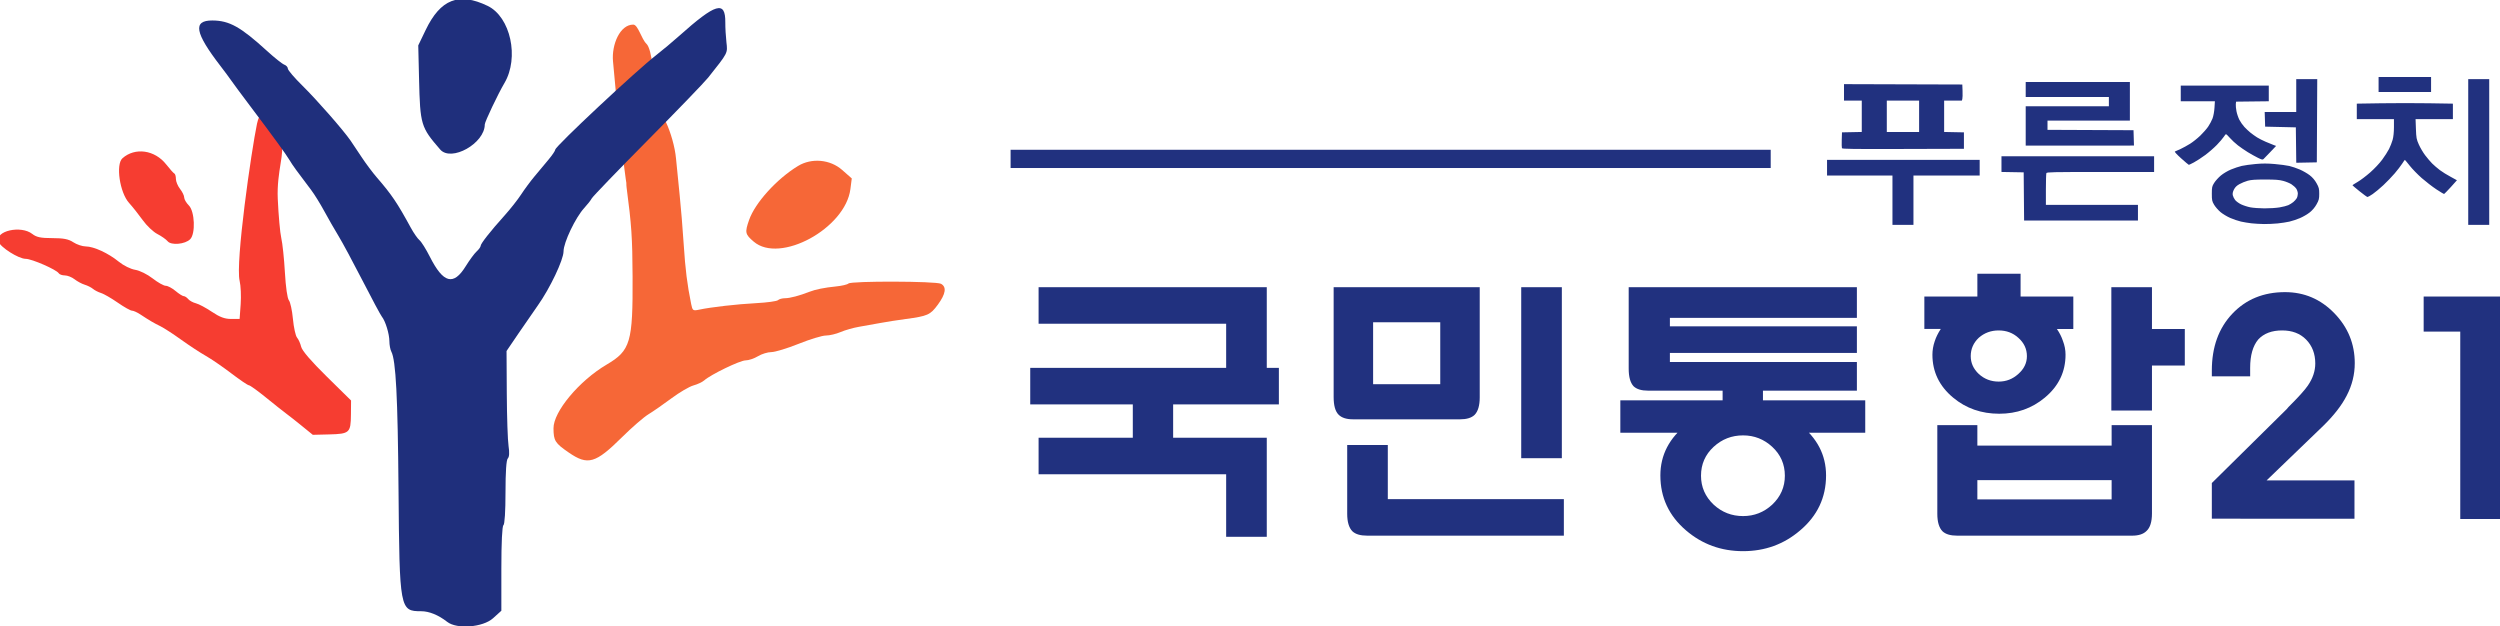 <?xml version="1.0" encoding="UTF-8"?> <svg xmlns="http://www.w3.org/2000/svg" width="176.95mm" height="44.323mm" version="1.1" viewBox="0 0 176.95 44.323"><g transform="matrix(.218 0 0 .218 -.046 -.023)"><g transform="matrix(2.737 0 0 2.777 326.57 82.429)" fill="#21317f"><path d="m38.965 3.93h17.329v12.886c0 0.957-0.205 1.641-0.615 2.051-0.365 0.342-0.935 0.513-1.709 0.513h-12.715c-0.775 0-1.345-0.182-1.709-0.547-0.388-0.387-0.581-1.071-0.581-2.051zm1.606 18.457h4.819v6.323h20.884v4.272h-23.344c-0.798 0-1.379-0.171-1.743-0.513-0.41-0.41-0.615-1.094-0.615-2.051v-8.031zm11.04-14.356h-7.964v7.246h7.964zm9.605-4.101h4.819v19.995h-4.819z"></path><path d="m85.107 17.157v-1.777h4.785v1.777h12.134v3.794h-29.052v-3.794zm-0.034-1.128h-8.818c-0.775 0-1.345-0.171-1.709-0.513-0.388-0.41-0.581-1.094-0.581-2.051v-9.535h27.07v3.589h-22.182v0.991h22.183v3.11h-22.183v1.06h22.183v3.35h-15.963zm9.126 3.897c2.119 1.618 3.179 3.623 3.179 6.016 0 2.575-1.025 4.717-3.076 6.426-1.914 1.618-4.17 2.427-6.768 2.427s-4.854-0.809-6.768-2.427c-2.028-1.709-3.042-3.851-3.042-6.426 0-2.393 1.06-4.397 3.179-6.016 1.959-1.481 4.17-2.222 6.631-2.222 2.484 0 4.705 0.741 6.665 2.222zm-10.151 2.666c-1.003 0.912-1.504 2.04-1.504 3.384 0 1.322 0.501 2.45 1.504 3.384 0.979 0.889 2.142 1.333 3.486 1.333 1.321 0 2.472-0.444 3.452-1.333 1.002-0.934 1.504-2.062 1.504-3.384 0-1.344-0.501-2.472-1.504-3.384-0.98-0.889-2.131-1.333-3.452-1.333-1.345 0-2.507 0.444-3.486 1.333z"></path><path d="m124.76 8.817c0.319 0.456 0.558 0.923 0.718 1.401 0.205 0.524 0.308 1.06 0.308 1.606 0 2.005-0.82 3.68-2.461 5.024-1.527 1.253-3.327 1.88-5.4 1.88-2.119 0-3.942-0.626-5.469-1.88-1.641-1.344-2.461-3.019-2.461-5.024 0-0.524 0.091-1.048 0.273-1.572 0.159-0.479 0.398-0.957 0.718-1.436h-1.948v-3.793h6.289v-2.666h5.127v2.666h6.255v3.794zm-14.185 11.246h4.751v2.393h15.928v-2.393h4.785v10.322c0 0.979-0.217 1.663-0.649 2.051-0.365 0.364-0.935 0.547-1.709 0.547h-20.747c-0.798 0-1.379-0.171-1.743-0.513-0.41-0.41-0.615-1.094-0.615-2.051v-10.356zm4.922-10.22c-0.638 0.593-0.957 1.311-0.957 2.153 0 0.798 0.319 1.493 0.957 2.085 0.661 0.593 1.447 0.889 2.358 0.889 0.889 0 1.663-0.296 2.324-0.889 0.684-0.592 1.025-1.287 1.025-2.085 0-0.843-0.342-1.561-1.025-2.153-0.638-0.569-1.413-0.854-2.324-0.854-0.911-1e-3 -1.697 0.284-2.358 0.854zm15.757 16.645h-15.928v2.256h15.928zm4.785-13.398v5.264h-4.819v-14.424h4.819v4.888h3.896v4.272z"></path><path d="m143.14 31v-4.17l8.887-8.647 0.205-0.239c1.162-1.139 1.925-1.971 2.29-2.495 0.592-0.843 0.889-1.709 0.889-2.598 0-1.139-0.365-2.073-1.094-2.803-0.707-0.706-1.652-1.06-2.837-1.06-1.23 0-2.176 0.354-2.837 1.06-0.638 0.752-0.957 1.857-0.957 3.315v0.991h-4.546v-0.684c0-2.734 0.809-4.944 2.427-6.631 1.618-1.686 3.703-2.529 6.255-2.529 2.278 0 4.227 0.82 5.845 2.461s2.427 3.589 2.427 5.845c0 1.322-0.319 2.586-0.957 3.794-0.593 1.14-1.516 2.313-2.769 3.521l-6.733 6.392h10.425v4.477z"></path><path d="m172.61 31.034v-21.909h-4.341v-4.102h9.16v26.011z"></path></g><g transform="matrix(.265 0 0 .265 381.13 185.67)"><path d="m-740.62-145.8c-16.793-11.577-18.545-14.358-18.663-29.63-0.158-20.394 31.378-58.217 65.136-78.122 29.252-17.248 32.162-27.141 31.76-107.98-0.237-47.631-1.268-62.968-7.319-108.84-1.765-13.382 3.261-41.376 24.652-54.689 4.574-2.846 4.905-33.065 7.002-37.121 8.169-15.797 26.237 27.857 28.848 55.886 1.041 11.175 3.092 31.746 4.557 45.714s3.665 40.825 4.889 59.683c2.021 31.137 4.272 49.117 9.171 73.257 1.615 7.956 2.227 8.388 9.654 6.813 14.95-3.171 46.036-6.718 70.153-8.007 13.27-0.709 25.213-2.356 26.54-3.66s5.246-2.371 8.709-2.371c5.866 0 17.569-3.085 29.514-7.78 7.606-2.99 18.837-5.257 33.016-6.665 6.984-0.694 13.784-2.299 15.111-3.567 3.399-3.248 107.19-2.952 113.31 0.323 7.189 3.848 5.924 12.328-3.819 25.604-9.199 12.535-12.41 13.964-39.523 17.586-9.079 1.213-22.794 3.355-30.476 4.76-7.683 1.405-19.683 3.55-26.667 4.767-6.984 1.217-17.124 4.119-22.532 6.449-5.409 2.33-13.492 4.236-17.962 4.236-4.471 0-19.474 4.56-33.341 10.134-13.867 5.574-28.899 10.145-33.405 10.159-4.506 0.013-11.934 2.306-16.508 5.094-4.573 2.788-11.404 5.074-15.179 5.079-6.785 0.01-42.597 17.339-50.614 24.492-2.279 2.034-8.238 4.828-13.241 6.209s-17.099 8.47-26.881 15.751c-9.781 7.282-22.486 16.097-28.233 19.589-5.747 3.492-20.357 16.166-32.467 28.164-32.418 32.117-41.797 34.804-65.193 18.675zm226.67-258.36c-10.615-9.093-11.059-11.158-5.705-26.527 7.332-21.045 33.892-50.367 59.973-66.209 16.651-10.114 39.318-8.082 53.999 4.84l11.839 10.421-1.672 13.071c-6.167 48.214-86.401 91.845-118.43 64.404zm-172.44-221.04c-1.81-20.463 8.538-44.9 24.799-44.9 5.882 0 10.026 17.665 16.217 23.551 27.067 25.728 3.342 522.88-41.016 21.349z" fill="#f66737"></path><path d="m-1067.3-178.18c-7.213-5.861-16.095-12.855-19.737-15.541-3.642-2.687-14.811-11.544-24.821-19.683-10.01-8.139-19.288-14.797-20.617-14.797-1.329 0-11.039-6.571-21.577-14.603-10.538-8.032-24.689-17.735-31.447-21.562-6.758-3.827-20.287-12.709-30.064-19.737-9.778-7.028-21.206-14.445-25.397-16.482-8.04-3.908-13.406-7.063-24.659-14.498-3.785-2.5-8.356-4.548-10.159-4.55-1.803-2e-3 -9.666-4.438-17.475-9.859-7.809-5.421-16.952-10.697-20.318-11.726-3.366-1.028-7.834-3.314-9.929-5.079-2.095-1.765-6.667-4.073-10.159-5.128s-9.075-4.048-12.406-6.65-8.692-4.73-11.914-4.73c-3.221 0-6.592-1.19-7.491-2.644-2.755-4.458-33.011-17.673-40.461-17.673-8.739 0-31.199-14.25-33.403-21.194-4.154-13.089 27.614-20.197 41.49-9.283 5.077 3.994 10.32 5.083 24.528 5.096 13.76 0.013 19.887 1.22 25.689 5.063 4.191 2.775 11.048 5.079 15.238 5.118 10.007 0.095 27.646 8.242 40.489 18.7 5.824 4.743 14.572 9.07 20.12 9.952 5.542 0.881 14.846 5.48 21.369 10.562 6.354 4.951 13.564 9.001 16.021 9.001 2.457 0 7.863 2.857 12.013 6.349 4.15 3.492 8.669 6.349 10.043 6.349 1.373 0 3.827 1.602 5.452 3.56 1.625 1.958 5.888 4.297 9.474 5.197 3.586 0.9 12.381 5.583 19.544 10.408 9.627 6.483 15.761 8.772 23.512 8.772h10.486l1.289-18.011c0.709-9.906 0.151-22.763-1.239-28.571-5.366-22.418 14.314-159.3 21.237-192.5 2.808-13.469 8.799-17.558 20.428 0.339 5.587 8.598 5.234 18.89 8.721 24.167 5.773 8.736-5.181 33.749-3.694 67.279 0.898 20.254 2.844 41.968 4.325 48.254 1.48 6.286 3.471 25.143 4.423 41.905 1.029 18.104 3.015 32.023 4.892 34.286 1.738 2.095 3.966 12.381 4.95 22.857 0.984 10.476 3.259 20.762 5.054 22.857 1.796 2.095 4.059 7.141 5.029 11.213 1.144 4.801 12.2 17.67 31.452 36.609l29.688 29.205-0.154 17.386c-0.196 22.177-1.722 23.565-26.581 24.179l-20.141 0.498-13.116-10.656zm-164.71-226.45c-1.944-2.342-7.617-6.341-12.607-8.887s-13.05-10.176-17.911-16.957c-4.861-6.781-12.439-16.329-16.84-21.218-11.362-12.621-16.448-47.156-8.046-54.631 15.417-13.718 39.686-10.277 53.676 7.61 4.386 5.608 8.841 10.577 9.899 11.043 1.058 0.466 1.924 3.454 1.924 6.642 0 3.187 2.286 8.701 5.079 12.252 2.794 3.551 5.079 8.277 5.079 10.501 0 2.224 2.571 6.615 5.714 9.758 7.267 7.267 8.339 34.654 1.619 41.374-6.211 6.211-23.231 7.762-27.586 2.513z" fill="#f63d31"></path><path d="m-889.49 61.684c-10.863-8.466-22.127-13.058-32.032-13.058-26.019 0-26.445-2.287-27.639-148.57-0.933-114.28-3.258-159.02-8.809-169.49-1.286-2.425-2.355-8.14-2.376-12.698-0.042-9.064-4.848-24.735-9.267-30.216-1.539-1.908-12.182-21.755-23.653-44.105-11.47-22.349-24.694-46.921-29.386-54.603-4.692-7.683-12.557-21.397-17.479-30.476-4.921-9.079-12.118-20.691-15.991-25.803-18.423-24.315-22.588-30.075-26.609-36.8-4.555-7.619-19.421-28.017-49.092-67.36-9.826-13.028-19.836-26.545-22.245-30.037-2.409-3.492-8.343-11.492-13.186-17.778-31.516-40.906-34.206-55.935-9.997-55.846 20.718 0.077 34.65 7.818 66.656 37.036 9.324 8.512 18.953 16.191 21.398 17.063 2.445 0.873 4.444 3.082 4.444 4.909s8.103 11.292 18.007 21.032c17.433 17.145 49.947 54.264 58.893 67.233 2.409 3.492 8.524 12.635 13.589 20.317 5.065 7.683 13.349 18.75 18.408 24.595 18.356 21.206 25.075 31.147 41.849 61.914 3.475 6.373 8.218 13.165 10.54 15.092 2.322 1.927 8.01 10.998 12.64 20.158 16.543 32.731 28.982 36.036 44.033 11.703 4.639-7.5 10.639-15.631 13.333-18.069 2.694-2.438 4.899-5.476 4.899-6.75 0-2.796 11.934-17.98 29.303-37.28 7.037-7.82 16.143-19.361 20.235-25.647 4.092-6.286 11.477-16.27 16.411-22.188 4.934-5.918 12.685-15.2 17.225-20.626 4.54-5.427 8.254-10.928 8.254-12.226 0-4.026 98.883-96.544 124.4-116.39 7.183-5.587 19.561-15.958 27.507-23.045 44.95-40.096 56.674-43.516 56.456-16.472-0.051 6.369 0.563 17.295 1.366 24.279 1.57 13.658 2.179 12.479-22.415 43.404-4.544 5.714-37.976 40.381-74.293 77.039s-67.039 68.554-68.271 70.881c-1.232 2.327-5.409 7.66-9.282 11.85-10.619 11.487-25.304 42.272-25.304 53.045 0 10.341-16.667 45.393-31.534 66.32-4.962 6.984-15.611 22.396-23.664 34.248l-14.643 21.549 0.299 52.102c0.164 28.656 1.145 57.635 2.179 64.399 1.226 8.023 0.902 13.275-0.934 15.111-1.813 1.813-2.814 16.587-2.814 41.521 0 23.065-1.026 39.342-2.54 40.277-1.558 0.963-2.54 21.515-2.54 53.188v51.618l-10.166 9.184c-12.401 11.203-44.261 13.736-56.158 4.464zm-8.64-578.77c-23.687-27.321-24.547-30.19-25.88-86.302l-0.979-41.223 9.069-18.855c18.186-37.81 40.646-46.57 75.883-29.597 28.132 13.55 39.01 63.491 20.615 94.639-7.834 13.266-24.062 47.438-24.062 50.67 0 23.224-41.102 46.291-54.647 30.668z" fill="#1f2f7c"></path></g><g fill="#21317f"><path d="m451.72 54.656h-123.39v-5.923h246.79v5.923z"></path><path d="m618.06 73.108h-3.409v-16h-21.238v-5.101h49.556v5.101h-21.5v16zm186.94 0h-3.409v-47.304h6.817v47.304zm-69.743-0.263c-1.226-0.015-3.043-0.12-4.039-0.233-0.995-0.113-2.529-0.368-3.409-0.566-0.879-0.198-2.446-0.728-3.482-1.177-1.036-0.449-2.471-1.314-3.189-1.923-0.718-0.609-1.64-1.669-2.049-2.357-0.673-1.131-0.744-1.47-0.744-3.569 0-2.128 0.063-2.419 0.764-3.539 0.42-0.671 1.392-1.745 2.159-2.386 0.792-0.662 2.218-1.51 3.3-1.961 1.048-0.437 2.613-0.958 3.478-1.159 0.865-0.2 2.911-0.483 4.547-0.628 2.248-0.2 3.752-0.198 6.162 0.009 1.753 0.15 3.896 0.437 4.761 0.637 0.865 0.2 2.402 0.723 3.416 1.162 1.014 0.439 2.454 1.27 3.201 1.848 0.907 0.702 1.645 1.566 2.221 2.602 0.759 1.364 0.863 1.776 0.863 3.416 0 1.639-0.104 2.052-0.86 3.41-0.556 1-1.343 1.931-2.229 2.639-0.753 0.602-2.194 1.44-3.204 1.863-1.009 0.423-2.543 0.93-3.409 1.127-0.865 0.197-2.576 0.46-3.802 0.585-1.226 0.125-3.232 0.214-4.457 0.199zm0.174-5.089c1.61 0.01 3.814-0.132 4.898-0.315 1.084-0.183 2.363-0.508 2.842-0.722 0.479-0.214 1.205-0.664 1.615-1 0.409-0.336 0.911-0.893 1.114-1.237 0.203-0.344 0.369-1.023 0.369-1.507 0-0.485-0.233-1.217-0.516-1.628-0.283-0.411-0.984-1.048-1.559-1.415-0.574-0.368-1.787-0.865-2.696-1.104-1.314-0.346-2.511-0.436-5.848-0.438-3.217-0.002-4.531 0.09-5.637 0.392-0.793 0.217-2.01 0.714-2.704 1.104-0.915 0.514-1.409 1.002-1.794 1.772-0.362 0.724-0.48 1.306-0.37 1.825 0.089 0.419 0.428 1.113 0.753 1.542s1.207 1.073 1.96 1.432c0.753 0.359 2.106 0.794 3.008 0.967 0.902 0.173 2.956 0.323 4.566 0.333zm-59.557 3.961h-18.481l-0.069-7.826-0.069-7.826-7.21-0.129v-5.088h49.556v5.101h-17.408c-15.632 0-17.424 0.037-17.567 0.367-0.087 0.202-0.159 2.602-0.159 5.333v4.966h29.89v5.101zm93.013-7.652c-0.153 0-1.301-0.826-2.551-1.837-1.25-1.01-2.294-1.891-2.32-1.957-0.026-0.066 0.704-0.549 1.622-1.074 0.918-0.525 2.762-1.914 4.099-3.087 1.394-1.223 3.065-2.998 3.919-4.162 0.819-1.116 1.821-2.681 2.226-3.478 0.405-0.797 0.929-2.135 1.164-2.972 0.266-0.949 0.426-2.499 0.426-4.116v-2.594h-12.061v-5.033l7.901-0.124c4.346-0.068 11.366-0.068 15.601 1.83e-4l7.699 0.125v5.032h-12.12l0.115 3.188c0.104 2.906 0.188 3.354 0.948 5.059 0.458 1.029 1.381 2.594 2.051 3.478 0.669 0.884 1.683 2.077 2.252 2.651 0.569 0.574 1.703 1.548 2.519 2.166 0.816 0.617 2.398 1.597 3.515 2.176 1.118 0.58 2.032 1.082 2.032 1.117 0 0.035-0.898 1.038-1.995 2.23-1.097 1.192-2.071 2.193-2.163 2.224-0.092 0.032-1.23-0.646-2.528-1.506-1.298-0.86-3.43-2.504-4.739-3.652-1.309-1.149-3.059-2.949-3.889-4.002-0.83-1.052-1.547-1.913-1.594-1.913-0.046 0-0.437 0.553-0.868 1.229-0.431 0.676-1.519 2.091-2.416 3.144-0.898 1.054-2.559 2.781-3.692 3.84-1.133 1.059-2.693 2.357-3.467 2.884-0.774 0.528-1.532 0.96-1.685 0.96zm-58.001-10.435c-0.084 0-1.211-0.951-2.506-2.114-1.454-1.305-2.225-2.156-2.016-2.225 0.186-0.061 1.012-0.427 1.835-0.813 0.823-0.385 2.218-1.153 3.099-1.706 0.881-0.553 2.356-1.728 3.278-2.612 0.921-0.884 2.082-2.206 2.579-2.938 0.497-0.732 1.131-1.918 1.409-2.636 0.284-0.734 0.564-2.244 0.64-3.45l0.134-2.145h-11.084v-5.101h28.58v5.092l-10.619 0.126-0.085 0.79c-0.047 0.435 0.049 1.478 0.212 2.319 0.163 0.841 0.588 2.095 0.944 2.788 0.356 0.693 1.087 1.734 1.623 2.313 0.537 0.58 1.434 1.422 1.993 1.871 0.559 0.449 1.519 1.134 2.132 1.522 0.613 0.388 1.866 1.025 2.785 1.417 0.919 0.392 2.058 0.857 2.531 1.035l0.861 0.324-1.87 1.97c-1.028 1.083-2.026 2.115-2.217 2.292-0.295 0.273-0.579 0.207-1.875-0.435-0.84-0.416-2.289-1.225-3.22-1.797-0.931-0.572-2.374-1.564-3.207-2.205-0.833-0.641-2.003-1.725-2.6-2.409-0.597-0.684-1.167-1.244-1.267-1.244s-0.432 0.394-0.738 0.875c-0.306 0.481-1.312 1.659-2.237 2.617-0.925 0.958-2.636 2.447-3.804 3.308s-2.801 1.927-3.63 2.368c-0.829 0.441-1.576 0.803-1.659 0.803zm38.211-0.747-3.338 0.065-0.14-11.492-9.963-0.232-0.075-2.377-0.075-2.377h10.244v-10.667h6.821l-0.068 13.507-0.068 13.507zm-130.98-4.411c-16.183 0.049-19.762 0.004-19.871-0.248-0.073-0.169-0.099-1.396-0.058-2.726l0.075-2.419 6.424-0.13v-10.189h-5.768v-5.336l38.412 0.119 0.077 2.087c0.042 1.148 0.011 2.322-0.07 2.609l-0.148 0.522h-5.758v10.189l6.424 0.13v5.333zm-0.058-5.509h5.244v-10.203h-10.488v10.203zm57.43 4.406h-17.576v-12.754h27.006v-3.015h-27.006v-4.87h33.824v12.522h-26.744v3.01l27.924 0.12 0.149 4.986zm105.52-17.391h-8.521v-4.87h17.043v4.87z"></path><path d="m368.01 131.4h-33.302v-11.862h80.728v11.862h-34.331v13.95h-13.096zm30.307-8.541v-17.655h-60.897v-11.862h74.086v29.517zm0 31.225h-60.897v-11.862h74.086v32.174h-13.189z"></path></g></g></svg> 